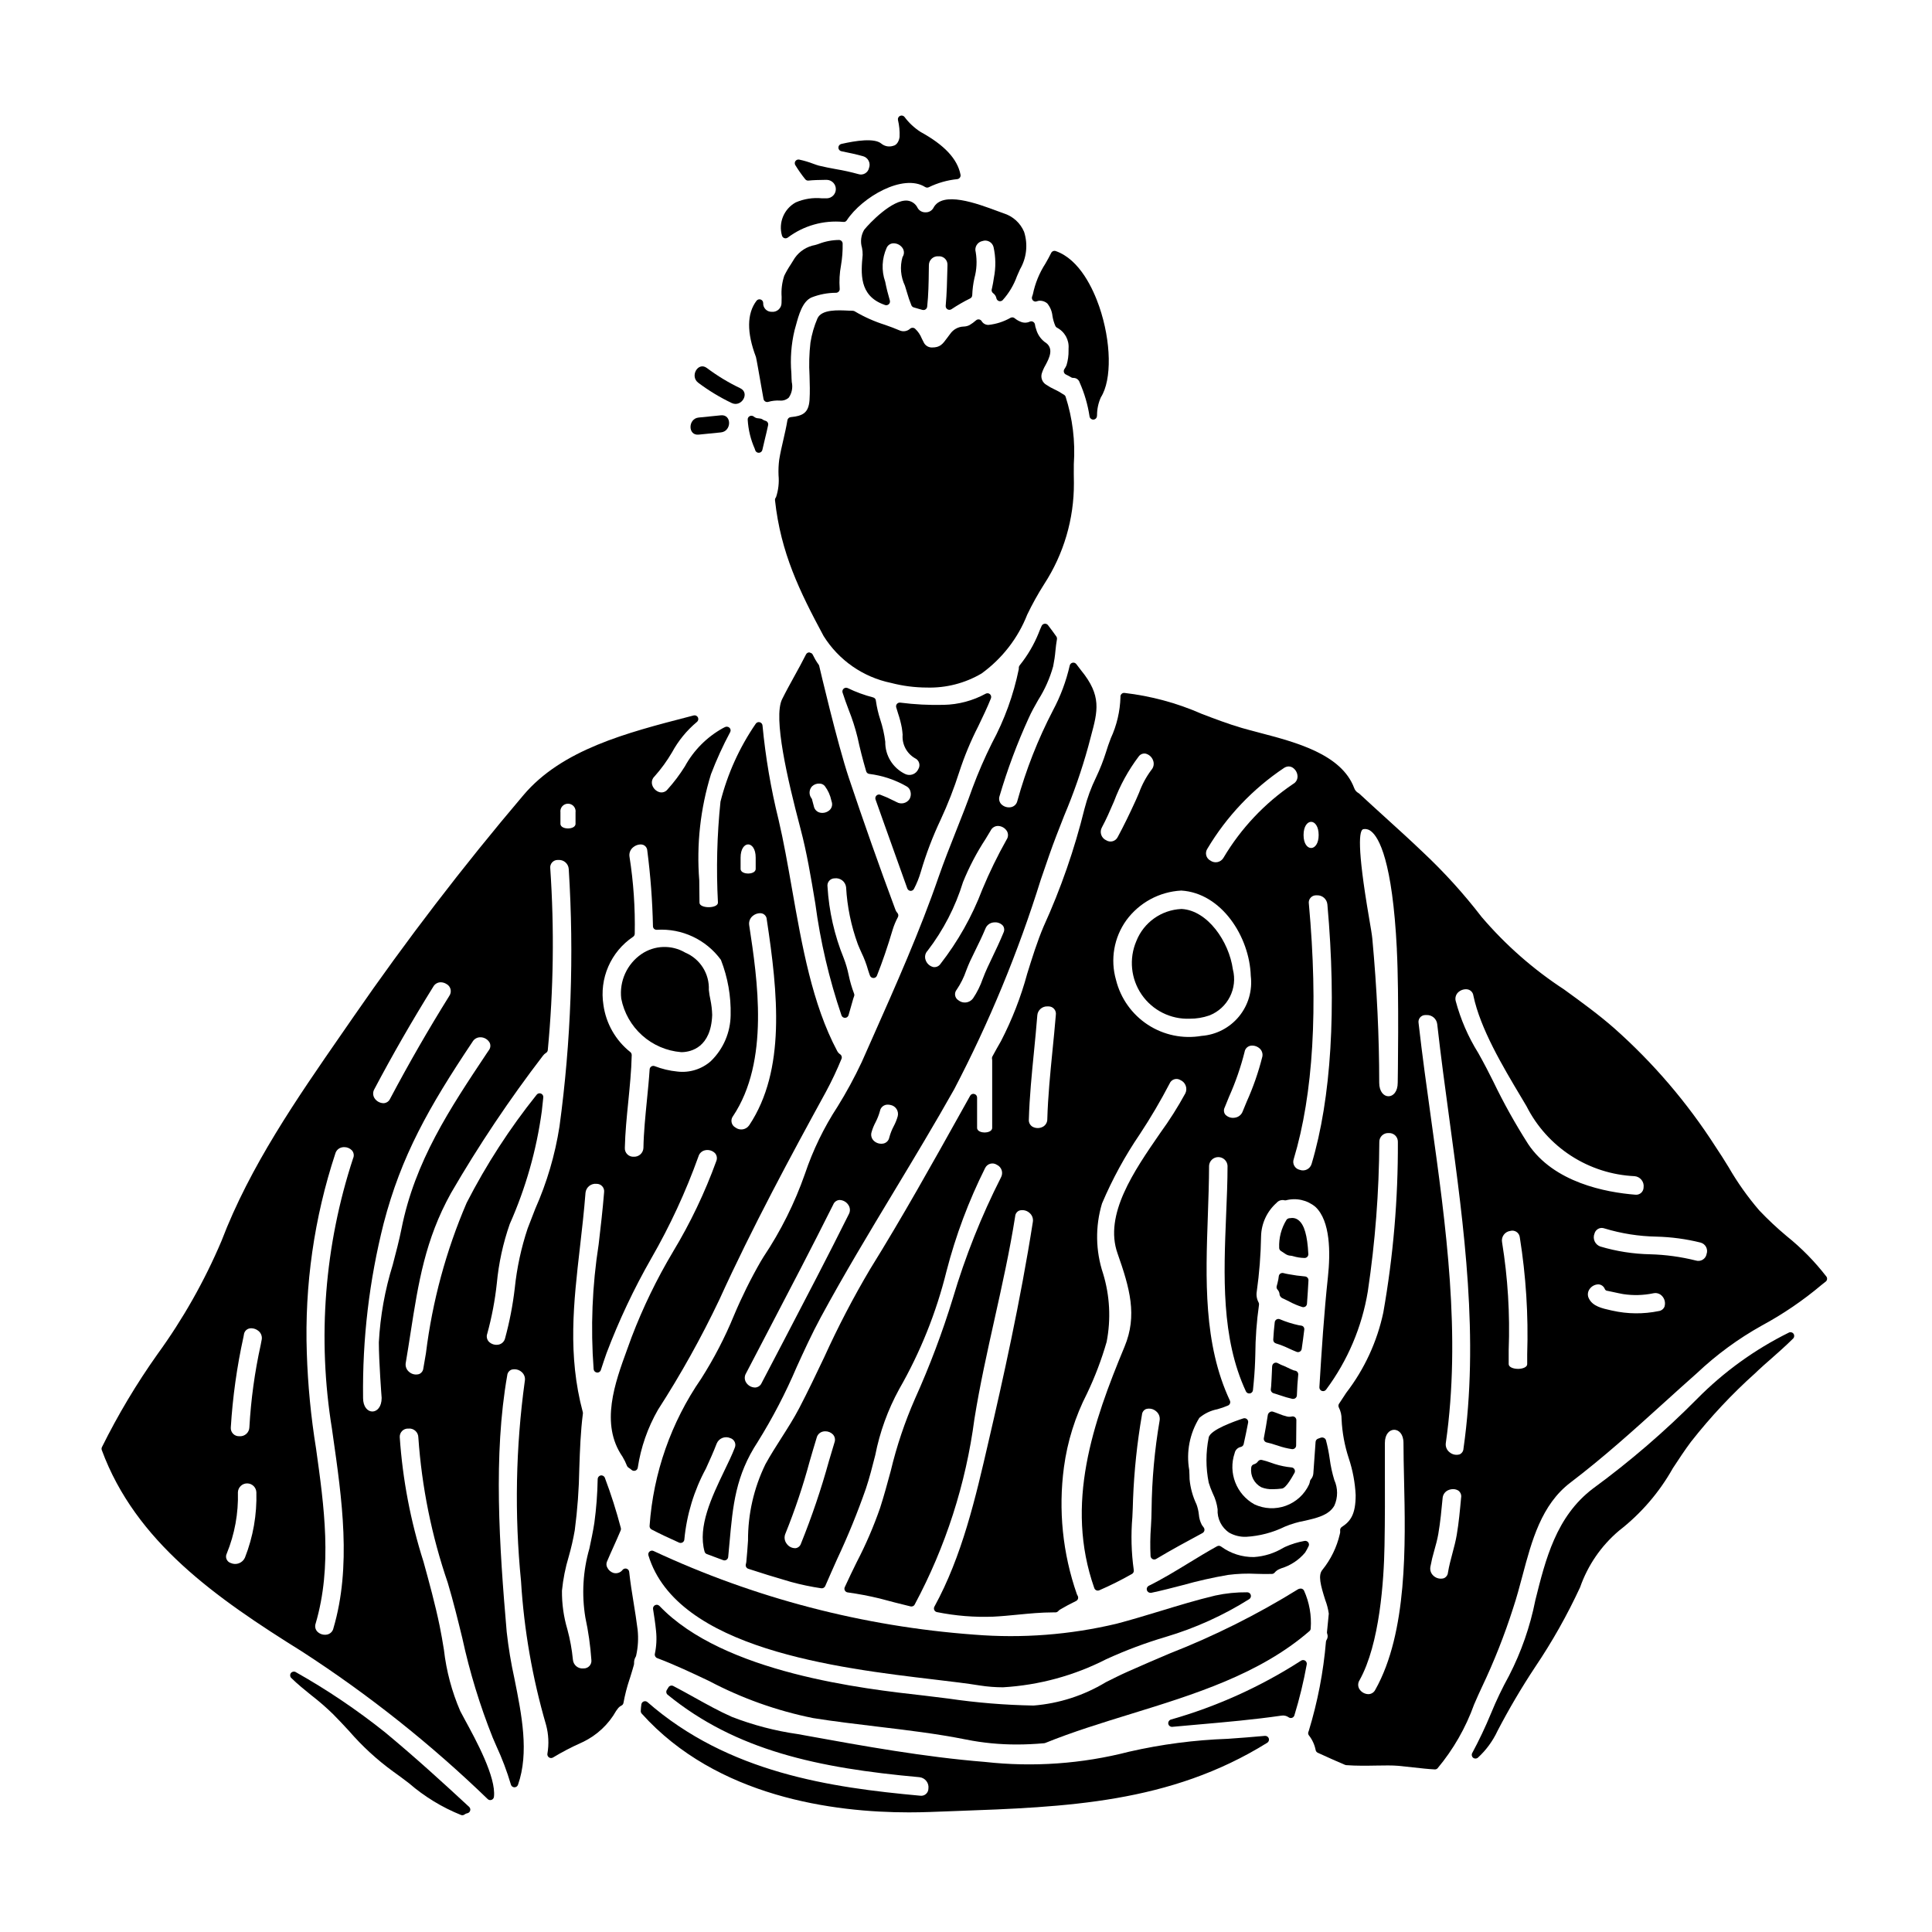 <?xml version="1.0" encoding="UTF-8"?>
<!-- Uploaded to: ICON Repo, www.iconrepo.com, Generator: ICON Repo Mixer Tools -->
<svg fill="#000000" width="800px" height="800px" version="1.1" viewBox="144 144 512 512" xmlns="http://www.w3.org/2000/svg">
 <g>
  <path d="m391.34 199.14c-0.426 0.727-1.215 1.156-2.055 1.125-0.852 0.039-1.656-0.398-2.09-1.133-0.508-1.098-1.555-1.848-2.754-1.969-3.984-0.332-10.035 5.988-11.414 7.723h-0.004c-0.859 1.445-1.07 3.184-0.582 4.793 0.125 0.617 0.184 1.242 0.172 1.871-0.449 4.809-1.004 10.797 5.688 13.191l0.266 0.098h-0.004c0.348 0.113 0.73 0.023 0.996-0.23 0.262-0.254 0.359-0.637 0.258-0.988-0.488-1.637-0.906-3.312-1.23-4.984l-0.004 0.004c-1.023-2.934-0.879-6.148 0.395-8.98 0.34-0.754 1.109-1.223 1.938-1.18 0.973 0.035 1.859 0.559 2.359 1.395 0.398 0.707 0.359 1.582-0.102 2.25-0.719 2.516-0.492 5.211 0.641 7.574l0.539 1.77c0.324 1.172 0.719 2.324 1.184 3.449 0.109 0.254 0.324 0.449 0.59 0.539 0.395 0.133 0.844 0.25 1.285 0.375 0.344 0.09 0.688 0.18 1.027 0.289v-0.004c0.094 0.031 0.195 0.043 0.293 0.043 0.5 0 0.922-0.379 0.98-0.879 0.34-3.148 0.395-6.387 0.43-9.52l0.023-1.484c-0.004-0.664 0.273-1.297 0.762-1.746 0.488-0.449 1.141-0.672 1.805-0.613 0.629-0.047 1.25 0.184 1.703 0.629 0.453 0.445 0.691 1.062 0.656 1.695l-0.027 1.098c-0.074 3.188-0.152 6.488-0.445 9.699-0.031 0.379 0.156 0.746 0.484 0.938 0.332 0.191 0.742 0.176 1.055-0.039 1.59-1.059 3.246-2.016 4.961-2.859 0.332-0.168 0.539-0.512 0.535-0.887 0.055-1.512 0.25-3.016 0.578-4.492 0.617-2.242 0.73-4.59 0.344-6.883-0.188-0.625-0.102-1.297 0.234-1.855 0.336-0.559 0.891-0.953 1.531-1.078 0.602-0.215 1.262-0.164 1.824 0.137 0.562 0.297 0.973 0.82 1.133 1.438 0.598 2.676 0.629 5.449 0.098 8.141-0.145 0.953-0.289 1.883-0.496 2.754 0 0.039-0.055 0.207-0.062 0.246-0.137 0.41 0.012 0.859 0.363 1.109 0.449 0.32 0.758 0.801 0.859 1.344 0.074 0.348 0.332 0.629 0.672 0.734 0.336 0.102 0.703 0.02 0.961-0.219 1.688-1.863 2.984-4.039 3.828-6.406 0.285-0.652 0.547-1.262 0.789-1.777l-0.004-0.004c1.762-3.008 2.156-6.625 1.09-9.945-1-2.363-3-4.164-5.457-4.91-0.418-0.145-0.918-0.336-1.488-0.547-5.531-2.055-14.777-5.512-17.109-0.836z"/>
  <path d="m383.86 349.11c-3.266-1.582-5.316-4.914-5.258-8.539-0.246-1.984-0.688-3.938-1.312-5.836-0.531-1.617-0.918-3.277-1.16-4.961 0-0.445-0.297-0.836-0.727-0.949-2.32-0.598-4.578-1.426-6.734-2.469-0.355-0.172-0.777-0.121-1.078 0.133-0.301 0.258-0.422 0.668-0.305 1.043 0.477 1.508 1.043 3.023 1.609 4.543 0.961 2.394 1.75 4.856 2.363 7.359 0.59 2.777 1.359 5.793 2.285 8.961v0.004c0.117 0.398 0.473 0.68 0.887 0.703 3.461 0.438 6.801 1.555 9.824 3.293 0.492 0.27 0.852 0.723 1 1.262 0.215 0.688 0.145 1.43-0.195 2.062-0.738 1.16-2.258 1.531-3.445 0.84l-0.887-0.43c-1.117-0.578-2.269-1.09-3.449-1.523-0.359-0.125-0.758-0.031-1.023 0.238-0.266 0.27-0.355 0.668-0.227 1.023l2.18 6.144c2.07 5.824 4.148 11.637 6.234 17.434h0.004c0.133 0.367 0.473 0.621 0.863 0.645h0.059c0.367-0.012 0.695-0.227 0.855-0.555 0.746-1.43 1.352-2.934 1.801-4.484 1.387-4.727 3.141-9.344 5.246-13.797 1.918-4.125 3.57-8.367 4.953-12.699 1.352-4.148 3.027-8.188 5.016-12.07 1.152-2.41 2.363-4.894 3.367-7.41l-0.004-0.004c0.156-0.383 0.059-0.824-0.25-1.102-0.309-0.277-0.758-0.332-1.121-0.137-3.422 1.867-7.242 2.883-11.141 2.961-3.848 0.098-7.699-0.102-11.516-0.59-0.328-0.039-0.652 0.086-0.871 0.332-0.215 0.254-0.289 0.594-0.199 0.914 0.152 0.527 0.316 1.047 0.48 1.574 0.434 1.273 0.773 2.578 1.02 3.902 0.094 0.594 0.148 1.18 0.203 1.773-0.207 2.527 1.055 4.945 3.242 6.223 0.539 0.234 0.949 0.688 1.121 1.25 0.176 0.559 0.098 1.164-0.211 1.664-0.285 0.641-0.82 1.137-1.477 1.379-0.66 0.238-1.391 0.203-2.023-0.105z"/>
  <path d="m414.49 229.27c-0.59-0.23-1.133-0.555-1.617-0.957-0.305-0.242-0.727-0.277-1.07-0.094-1.789 1.02-3.769 1.656-5.816 1.883-0.766 0.031-1.488-0.367-1.863-1.039-0.16-0.23-0.406-0.379-0.684-0.414-0.273-0.035-0.551 0.047-0.762 0.227-0.535 0.477-1.113 0.898-1.73 1.266-0.473 0.246-0.996 0.379-1.531 0.395-1.453 0.031-2.801 0.766-3.621 1.965-0.277 0.352-0.523 0.688-0.758 1.012-1.254 1.711-1.887 2.574-4.047 2.574-0.852 0.012-1.648-0.426-2.09-1.156-0.234-0.438-0.438-0.844-0.617-1.215-0.395-1-1.008-1.898-1.801-2.625-0.367-0.309-0.902-0.309-1.27 0-0.781 0.723-1.926 0.898-2.891 0.441-1.074-0.477-2.363-0.938-3.742-1.43-2.801-0.879-5.492-2.074-8.02-3.566-0.395-0.27-0.945-0.172-1.645-0.211-2.852-0.141-7.152-0.375-8.266 2.031l-0.004-0.004c-0.887 2.062-1.516 4.227-1.867 6.441-0.336 2.922-0.418 5.871-0.242 8.809 0.062 2.109 0.133 4.285 0 6.387-0.25 3.477-1.812 4.234-4.992 4.555h0.004c-0.445 0.043-0.805 0.383-0.875 0.824-0.281 1.723-0.684 3.477-1.074 5.168-0.391 1.691-0.816 3.508-1.102 5.301-0.176 1.363-0.234 2.742-0.176 4.117 0.184 1.953-0.039 3.926-0.656 5.789-0.062 0.086-0.125 0.176-0.176 0.273-0.09 0.172-0.129 0.363-0.105 0.559 1.52 13.949 6.516 24.129 12.883 35.988v-0.004c4.008 6.41 10.465 10.898 17.867 12.422 3.109 0.809 6.309 1.219 9.52 1.227 5.066 0.141 10.07-1.145 14.441-3.707 5.457-3.938 9.668-9.359 12.133-15.621 1.332-2.773 2.824-5.465 4.477-8.059 5.191-7.969 7.934-17.285 7.891-26.793-0.043-1.672-0.031-3.344-0.023-5.019 0.418-6.062-0.324-12.148-2.191-17.934-0.082-0.188-0.219-0.352-0.395-0.457-0.074-0.055-0.156-0.098-0.242-0.137-0.738-0.496-1.52-0.938-2.332-1.309-0.75-0.34-1.469-0.746-2.148-1.211-1-0.586-1.492-1.762-1.211-2.883 0.242-0.812 0.586-1.59 1.016-2.316 0.969-1.82 2.43-4.566-0.238-6.148-1.102-0.863-1.895-2.062-2.254-3.414-0.152-0.379-0.25-0.777-0.297-1.18-0.039-0.297-0.211-0.562-0.465-0.719s-0.566-0.191-0.852-0.086c-0.777 0.375-1.68 0.395-2.473 0.055z"/>
  <path d="m351.86 207.11c0.102 0.031 0.207 0.047 0.312 0.047 0.211 0.004 0.418-0.066 0.59-0.191 4.219-3.176 9.477-4.66 14.734-4.156 0.367 0.055 0.73-0.117 0.922-0.438 4.012-6.109 14.91-12.488 20.758-8.809h0.004c0.289 0.184 0.656 0.203 0.965 0.051 2.359-1.152 4.91-1.875 7.523-2.137 0.277-0.027 0.531-0.172 0.699-0.395 0.172-0.223 0.234-0.512 0.18-0.785-0.816-4.18-4.273-7.871-10.574-11.328h-0.004c-1.656-1.066-3.109-2.422-4.285-4.004-0.289-0.344-0.777-0.445-1.18-0.25-0.406 0.195-0.625 0.641-0.535 1.082 0.348 1.449 0.492 2.941 0.43 4.43-0.074 0.867-0.594 2.227-1.719 2.426h-0.004c-1.066 0.348-2.242 0.125-3.109-0.59-1.832-1.547-6.781-0.789-10.629 0.09h0.004c-0.453 0.109-0.766 0.512-0.762 0.977 0.008 0.461 0.336 0.855 0.789 0.949 1.914 0.395 3.894 0.789 5.758 1.324v-0.004c0.637 0.18 1.172 0.617 1.469 1.207 0.301 0.59 0.34 1.281 0.105 1.898-0.129 0.617-0.516 1.148-1.062 1.461-0.547 0.312-1.199 0.375-1.797 0.168-1.941-0.535-3.914-0.973-5.902-1.305-1.531-0.285-3.062-0.566-4.551-0.938-0.395-0.102-0.902-0.289-1.48-0.496-1.211-0.465-2.461-0.832-3.731-1.102-0.375-0.066-0.754 0.086-0.98 0.395-0.219 0.312-0.234 0.723-0.043 1.055 0.789 1.293 1.66 2.535 2.609 3.719 0.203 0.281 0.539 0.43 0.883 0.395 1.391-0.145 2.824-0.168 4.215-0.188h0.691v-0.004c1.312 0.055 2.352 1.133 2.352 2.449 0 1.312-1.039 2.391-2.352 2.445h-1.309 0.004c-2.379-0.238-4.773 0.133-6.969 1.082-3.141 1.727-4.652 5.41-3.633 8.844 0.098 0.293 0.324 0.523 0.613 0.625z"/>
  <path d="m331.85 406.34c0.188-4.277-2.301-8.219-6.242-9.883-3.629-2.141-8.164-1.984-11.637 0.395-3.828 2.641-5.883 7.188-5.332 11.805 0.738 3.766 2.684 7.184 5.543 9.738 2.856 2.559 6.469 4.113 10.289 4.434h0.395c2.262-0.094 7.559-1.238 7.871-9.84-0.035-1.367-0.195-2.727-0.473-4.066-0.176-0.828-0.332-1.691-0.414-2.582z"/>
  <path d="m322.37 475.7c-4.312 7.223-7.988 14.805-10.988 22.664-0.367 1.055-0.762 2.137-1.18 3.242-3.219 8.809-7.234 19.766-1.23 28.434h-0.004c0.465 0.766 0.863 1.57 1.184 2.406 0.074 0.199 0.211 0.367 0.391 0.477 0.316 0.199 0.613 0.418 0.891 0.66 0.27 0.211 0.629 0.266 0.953 0.145 0.32-0.117 0.555-0.395 0.621-0.73 0.816-5.414 2.633-10.629 5.359-15.383 6.039-9.363 11.473-19.105 16.258-29.168 8.719-19.18 19.141-38.469 28.223-55.043 1.543-2.856 2.934-5.797 4.164-8.805 0.184-0.438 0.027-0.949-0.375-1.207-0.332-0.227-0.602-0.531-0.785-0.891-6.586-12.348-9.316-27.891-11.957-42.902-1.141-6.496-2.219-12.625-3.586-18.453h-0.004c-2.019-8.176-3.434-16.492-4.231-24.879-0.035-0.418-0.332-0.77-0.738-0.871-0.406-0.105-0.836 0.059-1.062 0.41-4.309 6.269-7.469 13.254-9.336 20.629-0.926 8.891-1.148 17.84-0.676 26.766 0 1.621-4.894 1.625-4.891 0 0-1.969-0.031-3.961-0.059-5.902-0.758-9.484 0.297-19.023 3.102-28.113 1.465-3.844 3.172-7.59 5.117-11.215 0.184-0.391 0.086-0.859-0.246-1.141-0.348-0.293-0.844-0.336-1.234-0.105-0.16 0.098-0.328 0.184-0.5 0.254-4.242 2.359-7.731 5.875-10.059 10.137-1.363 2.184-2.914 4.242-4.641 6.152-0.496 0.598-1.289 0.859-2.047 0.676-0.941-0.266-1.68-0.996-1.965-1.93-0.238-0.809 0-1.68 0.617-2.254 1.758-1.973 3.312-4.113 4.648-6.394 1.66-3.062 3.887-5.785 6.562-8.023 0.375-0.277 0.504-0.785 0.301-1.211-0.203-0.426-0.676-0.648-1.133-0.531l-1.211 0.316c-16.574 4.289-33.688 8.715-43.918 20.82-15.977 18.812-31.113 38.574-44.992 58.676l-3.098 4.477c-11.973 17.285-24.355 35.164-31.918 54.984-4.508 10.621-10.207 20.699-16.988 30.035-5.535 7.809-10.453 16.043-14.703 24.617-0.105 0.238-0.117 0.508-0.031 0.754 8.98 24.348 30.27 39.18 53.156 53.453 17.598 11.402 34.047 24.48 49.125 39.051 0.184 0.168 0.422 0.266 0.672 0.266 0.113-0.004 0.23-0.023 0.34-0.062 0.348-0.129 0.594-0.441 0.637-0.809 0.605-5.203-4.793-15.094-7.699-20.414-0.539-0.996-0.977-1.789-1.23-2.305-2.234-5.176-3.691-10.648-4.328-16.25-0.352-2.129-0.699-4.254-1.133-6.34-1.203-5.805-2.777-11.531-4.301-17.074h-0.004c-3.402-10.68-5.508-21.727-6.269-32.91-0.039-0.613 0.188-1.219 0.621-1.656s1.035-0.672 1.652-0.637c0.672-0.078 1.348 0.137 1.855 0.586 0.508 0.453 0.797 1.098 0.801 1.773 0.906 13.121 3.527 26.066 7.797 38.504 1.488 5 2.699 9.938 3.863 14.711v0.004c1.949 8.98 4.641 17.785 8.047 26.32l0.938 2.168v0.004c1.543 3.32 2.84 6.75 3.879 10.262 0.109 0.418 0.48 0.715 0.914 0.73s0.828-0.254 0.969-0.66c2.992-8.559 0.992-18.5-0.945-28.148v-0.004c-0.902-4.078-1.586-8.207-2.047-12.359-1.969-22.828-3.57-46.898 0.137-67.984v0.004c0.059-0.684 0.496-1.273 1.133-1.523 0.93-0.262 1.926-0.039 2.656 0.59 0.723 0.59 1.055 1.531 0.867 2.445-2.418 17.574-2.754 35.375-0.996 53.031 0.793 12.895 3.019 25.664 6.633 38.066 0.676 2.496 0.797 5.109 0.355 7.66-0.059 0.379 0.113 0.758 0.438 0.969 0.32 0.211 0.738 0.211 1.062 0.008 2.402-1.449 4.891-2.746 7.453-3.891l0.434-0.199c3.727-1.781 6.812-4.668 8.836-8.266l0.395-0.535c0.254-0.363 0.594-0.656 0.992-0.852 0.293-0.137 0.5-0.41 0.551-0.727 0.379-2.09 0.906-4.148 1.574-6.16l0.121-0.344 0.34-1.102c0.254-0.84 0.516-1.68 0.742-2.535 0.031-0.105 0.043-0.215 0.035-0.328-0.039-0.609 0.109-1.219 0.426-1.742 0.062-0.098 0.102-0.207 0.121-0.324 0.5-2.234 0.633-4.535 0.395-6.812-0.305-2.453-0.684-4.812-1.062-7.148-0.457-2.812-0.887-5.469-1.18-8.23-0.039-0.395-0.316-0.727-0.699-0.836-0.379-0.113-0.785 0.012-1.043 0.312-0.566 0.75-1.535 1.07-2.438 0.812-0.711-0.23-1.293-0.738-1.617-1.41-0.258-0.457-0.301-1.004-0.125-1.5 0.559-1.328 1.152-2.656 1.754-3.988 0.652-1.453 1.309-2.906 1.918-4.371 0.082-0.191 0.098-0.406 0.047-0.609-1.18-4.508-2.594-8.953-4.238-13.316-0.16-0.441-0.613-0.711-1.078-0.637-0.465 0.074-0.812 0.469-0.828 0.941-0.066 3.894-0.359 7.777-0.883 11.637-0.367 2.363-0.852 4.621-1.316 6.801-1.711 5.938-2.074 12.18-1.066 18.277 0.797 3.703 1.332 7.457 1.594 11.234 0.074 0.582-0.113 1.164-0.508 1.598-0.398 0.434-0.961 0.672-1.551 0.652-0.691 0.086-1.391-0.121-1.93-0.566-0.535-0.449-0.867-1.098-0.91-1.797-0.262-2.691-0.75-5.359-1.457-7.969-0.992-3.336-1.477-6.797-1.438-10.277 0.305-3.07 0.906-6.102 1.801-9.051 0.656-2.293 1.188-4.621 1.594-6.969 0.715-5.445 1.117-10.926 1.203-16.418 0.16-4.758 0.332-9.684 0.949-14.484 0.02-0.129 0.008-0.266-0.027-0.395-4.039-15.098-2.445-28.992-0.754-43.691 0.535-4.656 1.086-9.465 1.473-14.418l-0.004 0.004c0.07-0.715 0.422-1.367 0.98-1.82 0.559-0.449 1.273-0.652 1.984-0.57 0.57-0.004 1.117 0.238 1.492 0.668 0.379 0.426 0.551 0.996 0.477 1.562-0.375 4.668-0.918 9.309-1.441 13.801v-0.004c-1.715 10.953-2.164 22.062-1.332 33.113 0.051 0.465 0.418 0.824 0.879 0.871 0.465 0.059 0.906-0.23 1.035-0.68 0.504-1.574 1.039-3.117 1.512-4.477 3.281-8.652 7.238-17.035 11.832-25.07 4.969-8.625 9.16-17.676 12.52-27.047 0.238-0.836 0.926-1.469 1.781-1.637 0.949-0.199 1.934 0.098 2.617 0.789 0.496 0.574 0.621 1.379 0.332 2.078-3.031 8.355-6.867 16.395-11.461 24.004zm-113.46 81.082h0.004c-0.305 0.688-0.871 1.227-1.574 1.496-0.703 0.27-1.484 0.25-2.172-0.055-0.508-0.156-0.918-0.527-1.125-1.02-0.207-0.488-0.184-1.043 0.059-1.516 2.098-5.144 3.102-10.668 2.945-16.219 0.055-1.316 1.133-2.352 2.445-2.352 1.316 0 2.394 1.035 2.449 2.352 0.168 5.918-0.859 11.809-3.027 17.32zm4.418-57.633-0.246 1.297c-1.582 7.176-2.582 14.469-2.992 21.805-0.02 0.672-0.32 1.309-0.82 1.754-0.504 0.449-1.168 0.668-1.84 0.609-0.617 0.031-1.219-0.199-1.652-0.641s-0.656-1.047-0.613-1.664c0.496-8.078 1.617-16.105 3.359-24.008l0.113-0.605c0.074-0.715 0.551-1.328 1.227-1.574 0.23-0.082 0.477-0.121 0.723-0.121 0.711 0.012 1.398 0.27 1.938 0.734 0.707 0.586 1.02 1.527 0.805 2.426zm24.258-48.219c-7.59 23.105-9.516 47.695-5.617 71.699l0.215 1.527c2.461 17.199 5.008 34.984 0.168 51.375h0.004c-0.184 0.805-0.805 1.434-1.605 1.629-0.953 0.215-1.953-0.07-2.648-0.758-0.551-0.578-0.723-1.418-0.449-2.168 4.461-15.203 2.242-31.043 0.102-46.363-1.359-8.391-2.176-16.855-2.449-25.352-0.609-17.914 1.949-35.797 7.559-52.82 0.234-0.84 0.922-1.477 1.781-1.641 0.184-0.039 0.371-0.055 0.562-0.055 0.77-0.012 1.512 0.297 2.051 0.852 0.504 0.574 0.633 1.383 0.328 2.082zm5.625-18.293c4.832-9.137 9.941-18.027 15.629-27.18 0.402-0.707 1.156-1.145 1.969-1.141 0.527 0.008 1.039 0.16 1.484 0.441 0.555 0.285 0.957 0.793 1.109 1.395 0.148 0.605 0.031 1.242-0.32 1.754-5.481 8.797-10.629 17.711-15.695 27.273h-0.004c-0.301 0.691-0.977 1.152-1.73 1.18-0.977-0.016-1.879-0.516-2.406-1.336-0.457-0.723-0.473-1.645-0.035-2.379zm7.176 37.059c-0.605 3.023-1.434 6.168-2.305 9.496-2.074 6.664-3.309 13.562-3.684 20.535 0 4.992 0.719 14.414 0.746 14.738 0 4.797-4.926 4.797-4.926 0l0.004-0.004c-0.203-15.594 1.633-31.145 5.457-46.262 4.644-17.812 11.875-30.676 23.59-48.184v-0.004c0.43-0.699 1.195-1.125 2.016-1.121h0.191c0.961 0.062 1.824 0.605 2.297 1.445 0.309 0.664 0.215 1.441-0.242 2.012l-0.516 0.762c-9.801 14.719-19.07 28.605-22.629 46.594zm41.879-27.137c-1.172 7.512-3.332 14.836-6.414 21.781-0.668 1.699-1.348 3.43-2.016 5.207-1.711 5.137-2.856 10.441-3.414 15.824-0.52 4.5-1.383 8.957-2.578 13.328-0.203 0.816-0.852 1.449-1.676 1.633-0.953 0.199-1.945-0.094-2.633-0.789-0.523-0.582-0.676-1.41-0.395-2.141 1.195-4.356 2.039-8.805 2.523-13.297 0.5-5.356 1.648-10.633 3.422-15.715 4.231-9.52 7.094-19.59 8.5-29.914 0.152-1.23 0.273-2.434 0.395-3.664 0.043-0.441-0.215-0.855-0.625-1.012-0.41-0.164-0.883-0.031-1.145 0.328-7.129 8.895-13.34 18.488-18.543 28.633-5.457 12.703-9.09 26.113-10.785 39.832l-0.688 4.012h-0.004c-0.055 0.688-0.496 1.285-1.137 1.543-0.914 0.27-1.906 0.055-2.625-0.574-0.73-0.59-1.074-1.535-0.891-2.457 0.461-2.711 0.871-5.348 1.27-7.926 2.066-13.23 3.848-24.652 10.703-37 7.336-12.645 15.477-24.809 24.371-36.41 0.223-0.305 0.504-0.562 0.824-0.762 0.27-0.164 0.441-0.441 0.465-0.754 1.523-16 1.746-32.098 0.656-48.133-0.078-0.566 0.098-1.141 0.473-1.57 0.379-0.43 0.926-0.672 1.496-0.668h0.207c1.406-0.082 2.621 0.984 2.719 2.394 1.438 22.785 0.617 45.656-2.457 68.277zm4.258-80.258c0 0.992-1.309 1.25-2 1.25s-2-0.262-2-1.25v-2.984h0.004c-0.09-0.586 0.078-1.176 0.461-1.625 0.387-0.449 0.945-0.707 1.535-0.707 0.594 0 1.152 0.258 1.539 0.707 0.383 0.449 0.551 1.039 0.461 1.625zm43.742 8.965c0-2.293 1.004-3.492 2-3.492 0.996 0 2 1.18 2 3.492v2.984c0 0.992-1.312 1.25-2 1.25s-2-0.262-2-1.25zm-2.019 68.543c9.766-14.613 6.481-36.273 4.301-50.609-0.156-0.957 0.223-1.926 0.992-2.516 0.531-0.426 1.191-0.668 1.871-0.68 0.254-0.004 0.504 0.039 0.738 0.133 0.609 0.262 1.016 0.844 1.047 1.504 2.981 19.598 5.074 39.949-4.644 54.562v-0.004c-0.391 0.578-1.004 0.973-1.691 1.086-0.691 0.113-1.398-0.059-1.957-0.48-0.52-0.281-0.891-0.773-1.016-1.352-0.129-0.578 0.004-1.18 0.359-1.652zm-5.836-14.621c-2.438 2.16-5.68 3.172-8.906 2.781-2.059-0.199-4.078-0.68-6.004-1.43-0.293-0.117-0.625-0.086-0.891 0.086-0.262 0.172-0.43 0.457-0.449 0.77-0.18 2.789-0.461 5.555-0.734 8.309-0.395 4.09-0.836 8.32-0.91 12.523-0.031 0.648-0.32 1.258-0.801 1.691-0.484 0.434-1.117 0.66-1.766 0.625-0.637 0.043-1.262-0.195-1.711-0.645-0.453-0.453-0.691-1.078-0.648-1.715 0.09-4.039 0.5-8.133 0.898-12.086 0.395-4.059 0.836-8.266 0.926-12.496l-0.004-0.004c0.004-0.301-0.129-0.594-0.363-0.785-3.902-3.098-6.457-7.578-7.133-12.512-0.543-3.438-0.098-6.957 1.289-10.145 1.387-3.191 3.648-5.918 6.531-7.867 0.301-0.18 0.48-0.504 0.48-0.852 0.137-6.824-0.328-13.645-1.387-20.387-0.16-0.969 0.223-1.941 1-2.539 0.547-0.453 1.227-0.707 1.938-0.727 0.242 0 0.484 0.039 0.711 0.125 0.605 0.25 1.016 0.824 1.059 1.477 0.863 6.66 1.367 13.363 1.508 20.074 0.004 0.262 0.109 0.512 0.297 0.699 0.199 0.172 0.461 0.262 0.727 0.25 6.652-0.422 13.055 2.582 16.984 7.965 1.816 4.652 2.695 9.621 2.578 14.613-0.043 4.598-1.922 8.992-5.219 12.199z"/>
  <path d="m355.08 506.38c2.004-4.387 4.074-8.93 6.43-13.277 6.133-11.328 12.914-22.586 19.469-33.457 5.297-8.789 10.773-17.883 15.883-26.965 9.305-17.789 16.984-36.383 22.953-55.551l2.266-6.578c1.18-3.41 2.59-6.957 3.938-10.391v0.004c2.516-5.949 4.641-12.055 6.363-18.281 0.25-0.992 0.504-1.918 0.738-2.793 1.801-6.691 2.891-10.715-2.644-17.473-0.414-0.531-0.828-1.059-1.234-1.617-0.227-0.309-0.609-0.457-0.984-0.383-0.371 0.074-0.672 0.359-0.762 0.727-0.945 4.152-2.441 8.16-4.449 11.914-3.977 7.652-7.141 15.699-9.445 24.012-0.176 0.793-0.785 1.418-1.574 1.613-0.953 0.223-1.957-0.059-2.656-0.742-0.562-0.582-0.742-1.43-0.473-2.191 2.082-7.066 4.664-13.98 7.727-20.684 0.723-1.633 1.641-3.238 2.523-4.793 1.75-2.758 3.082-5.758 3.953-8.902 0.281-1.375 0.484-2.762 0.605-4.156 0.105-1.004 0.211-2.008 0.395-3.019h-0.004c0.043-0.258-0.016-0.523-0.164-0.734-0.727-1.027-1.453-2.027-2.207-2.992-0.211-0.277-0.551-0.418-0.895-0.371-0.344 0.039-0.645 0.254-0.789 0.57-0.277 0.613-0.551 1.254-0.789 1.883h0.004c-1.254 3.094-2.953 5.984-5.047 8.582-0.141 0.176-0.219 0.395-0.219 0.621 0.012 0.117 0.012 0.238 0 0.355-1.402 6.856-3.801 13.465-7.117 19.621-1.93 3.871-3.652 7.84-5.16 11.891-1.355 3.871-2.894 7.742-4.383 11.488-1.555 3.914-3.148 7.957-4.57 12.023-4.941 14.355-11.391 28.859-17.625 42.883l-2.809 6.328-0.004 0.004c-1.887 4.012-4.004 7.91-6.34 11.676-3.633 5.555-6.543 11.551-8.66 17.84-2.719 7.769-6.406 15.16-10.98 22.004l-0.699 1.152h-0.004c-2.676 4.648-5.062 9.457-7.141 14.402-2.394 5.832-5.305 11.441-8.695 16.758-7.961 11.535-12.676 24.992-13.656 38.969-0.043 0.402 0.168 0.789 0.523 0.977 2.164 1.125 4.488 2.231 7.305 3.488v-0.004c0.305 0.137 0.656 0.105 0.938-0.074 0.277-0.18 0.449-0.488 0.449-0.82 0.625-6.562 2.57-12.934 5.711-18.73 1.055-2.32 2.051-4.523 2.844-6.609v0.004c0.27-0.684 0.809-1.227 1.484-1.504 0.68-0.277 1.445-0.27 2.117 0.027 0.527 0.156 0.961 0.535 1.188 1.039 0.227 0.5 0.223 1.078-0.008 1.578-0.699 1.816-1.691 3.883-2.754 6.066-3.324 6.926-7.086 14.781-5.227 21.406 0.082 0.301 0.305 0.547 0.602 0.652l4.328 1.609c0.109 0.043 0.227 0.066 0.348 0.066 0.184 0 0.363-0.051 0.52-0.152 0.258-0.16 0.43-0.434 0.461-0.738 0.121-1.27 0.23-2.512 0.344-3.723 0.895-9.98 1.598-17.863 7.527-26.859h-0.004c3.91-6.285 7.332-12.859 10.238-19.668zm54.84-115.18c-0.91 2.227-1.969 4.441-2.992 6.586-0.395 0.863-0.824 1.723-1.223 2.586-0.465 0.984-0.859 1.969-1.246 2.984l-0.004-0.004c-0.633 1.855-1.504 3.617-2.598 5.242-0.438 0.59-1.102 0.977-1.828 1.066-0.73 0.094-1.465-0.113-2.039-0.574-0.469-0.285-0.789-0.766-0.875-1.309-0.086-0.539 0.07-1.094 0.426-1.512 1.062-1.57 1.906-3.269 2.519-5.062 0.316-0.816 0.633-1.633 1.008-2.441 0.457-0.977 0.934-1.941 1.406-2.91 0.914-1.859 1.855-3.781 2.676-5.762 0.348-0.895 1.164-1.523 2.121-1.633 0.137-0.02 0.277-0.027 0.418-0.027 0.801-0.027 1.574 0.305 2.113 0.902 0.387 0.551 0.434 1.273 0.117 1.867zm-20.102 4.758c4.188-5.457 7.367-11.621 9.391-18.195 1.617-3.992 3.617-7.812 5.977-11.418l1.375-2.281h-0.004c0.367-0.723 1.109-1.18 1.918-1.18h0.023c0.973 0.031 1.863 0.559 2.363 1.391 0.391 0.703 0.352 1.566-0.105 2.231-2.402 4.269-4.551 8.68-6.43 13.203-2.707 7.125-6.465 13.801-11.152 19.812-0.434 0.586-1.164 0.879-1.883 0.746-0.941-0.242-1.691-0.945-1.996-1.863-0.309-0.852-0.105-1.797 0.523-2.445zm-14.852 48.094c0.258-0.906 0.605-1.781 1.047-2.609 0.5-0.957 0.895-1.961 1.18-3 0.176-1.016 1.078-1.742 2.109-1.699 0.227 0 0.453 0.027 0.676 0.082 0.668 0.117 1.254 0.508 1.621 1.078 0.363 0.57 0.477 1.27 0.305 1.926-0.254 0.898-0.605 1.766-1.043 2.59-0.504 0.949-0.898 1.953-1.184 2.992-0.129 0.758-0.68 1.379-1.418 1.602-0.953 0.242-1.961-0.016-2.68-0.688-0.617-0.578-0.855-1.461-0.613-2.273zm-33.223 66.344c-0.477-0.727-0.5-1.664-0.055-2.414 2.012-3.863 4.023-7.723 6.039-11.57 5.664-10.828 11.516-22.043 17.094-33.199v-0.004c0.27-0.676 0.898-1.141 1.625-1.199h0.094c0.922 0.043 1.77 0.523 2.277 1.297 0.512 0.742 0.559 1.707 0.117 2.492-5.512 11.066-11.32 22.176-16.926 32.918-2.059 3.938-4.117 7.871-6.176 11.809h0.004c-0.297 0.68-0.953 1.137-1.699 1.18-0.969 0-1.871-0.492-2.394-1.309z"/>
  <path d="m345.63 245.75c0.332 1.887 0.613 3.523 0.715 4.012h0.004c0.055 0.27 0.223 0.5 0.461 0.641 0.234 0.141 0.52 0.176 0.785 0.098 1-0.289 2.043-0.406 3.082-0.344 0.863 0.082 1.723-0.207 2.363-0.789 0.824-1.207 1.109-2.703 0.785-4.129-0.027-0.336-0.051-0.664-0.059-0.973l-0.043-1.367v0.004c-0.328-3.812-0.047-7.648 0.84-11.367 0.117-0.395 0.238-0.852 0.367-1.32 0.727-2.688 1.727-6.367 4.152-7.394h-0.004c2.074-0.812 4.281-1.23 6.508-1.234 0.273-0.012 0.531-0.137 0.711-0.344 0.18-0.211 0.262-0.484 0.23-0.758-0.148-2.055-0.035-4.125 0.344-6.152 0.332-1.918 0.477-3.859 0.438-5.805-0.023-0.512-0.438-0.918-0.953-0.934-1.844 0.016-3.672 0.367-5.391 1.039l-0.945 0.297c-2.188 0.383-4.133 1.629-5.402 3.449-0.324 0.551-0.656 1.074-0.992 1.594v0.004c-0.668 0.992-1.27 2.031-1.797 3.109-0.594 1.805-0.832 3.711-0.691 5.609 0 0.578 0 1.121-0.023 1.574 0.004 0.668-0.277 1.305-0.77 1.754-0.488 0.449-1.148 0.672-1.812 0.609-0.621 0.023-1.223-0.215-1.656-0.66s-0.664-1.051-0.625-1.668c-0.004-0.426-0.273-0.797-0.672-0.934-0.398-0.133-0.84 0-1.098 0.336-2.566 3.391-2.613 8.414-0.148 14.91 0.137 0.484 0.832 4.484 1.297 7.133z"/>
  <path d="m245.99 603.04c-7.441-5.934-15.348-11.262-23.641-15.93-0.426-0.234-0.961-0.121-1.258 0.266-0.293 0.387-0.262 0.93 0.074 1.281 1.73 1.703 3.602 3.207 5.406 4.664h0.004c1.984 1.535 3.879 3.184 5.68 4.934 1.52 1.531 2.902 3.023 4.246 4.473 3.461 4.004 7.367 7.602 11.648 10.715 1.34 0.926 2.754 2.019 4.25 3.148 4.109 3.555 8.781 6.398 13.824 8.418 0.316 0.102 0.664 0.035 0.918-0.176 0.215-0.16 0.461-0.266 0.723-0.309 0.355-0.078 0.641-0.348 0.738-0.699 0.098-0.355-0.008-0.73-0.277-0.98-6.75-6.254-14.125-12.996-22.336-19.805z"/>
  <path d="m344.14 263.32c0.133 0.402 0.512 0.676 0.934 0.672h0.055c0.449-0.023 0.82-0.348 0.91-0.785 0.207-0.965 0.441-1.926 0.676-2.887 0.301-1.219 0.594-2.445 0.848-3.664 0.105-0.527-0.23-1.043-0.758-1.156-0.262-0.066-0.508-0.184-0.727-0.348-0.52-0.375-1.219-0.195-1.793-0.434-0.203-0.094-0.395-0.215-0.566-0.352-0.312-0.23-0.73-0.258-1.066-0.07-0.34 0.184-0.539 0.555-0.504 0.938 0.152 2.648 0.785 5.242 1.855 7.664 0.055 0.137 0.102 0.277 0.137 0.422z"/>
  <path d="m481.82 494.39c-0.18 1.512-0.305 3.055-0.395 4.625-0.027 0.465 0.273 0.887 0.723 1.008 1.184 0.363 2.34 0.816 3.453 1.359 0.664 0.301 1.34 0.605 2.023 0.875 0.281 0.109 0.594 0.09 0.855-0.066 0.262-0.148 0.438-0.41 0.484-0.707l0.066-0.473c0.176-1.18 0.395-2.785 0.621-4.664 0.031-0.277-0.059-0.555-0.242-0.762-0.297-0.336-0.719-0.277-1.266-0.395h-0.004c-1.695-0.371-3.356-0.898-4.953-1.574-0.285-0.125-0.613-0.105-0.883 0.047-0.27 0.156-0.449 0.43-0.484 0.738z"/>
  <path d="m482.59 483.84v0.047c-0.059 0.305-0.141 0.609-0.238 0.906-0.117 0.344-0.031 0.723 0.219 0.988 0.336 0.363 0.527 0.836 0.535 1.332 0.094 0.426 0.387 0.777 0.789 0.945l0.262 0.121c0.465 0.207 0.949 0.453 1.438 0.699l-0.004 0.004c1.129 0.613 2.316 1.117 3.543 1.5 0.086 0.023 0.172 0.035 0.262 0.035 0.203-0.004 0.402-0.066 0.57-0.184 0.23-0.172 0.375-0.441 0.395-0.73 0.145-2.039 0.297-4.137 0.395-6.207h-0.004c0.023-0.523-0.367-0.969-0.883-1.023-1.496-0.125-2.981-0.328-4.453-0.609-0.453-0.086-0.879-0.168-1.301-0.285-0.277-0.07-0.574-0.016-0.812 0.141-0.238 0.168-0.391 0.426-0.418 0.715-0.055 0.543-0.152 1.078-0.293 1.605z"/>
  <path d="m484.38 476.13 0.254 0.168c0.422 0.289 0.914 0.457 1.422 0.48 0.219 0.02 0.43 0.059 0.637 0.125 0.973 0.293 1.977 0.453 2.988 0.473h0.055c0.262 0 0.512-0.102 0.695-0.285 0.199-0.195 0.305-0.469 0.289-0.75-0.25-4.93-1.074-7.781-2.59-8.961-0.586-0.492-1.363-0.699-2.121-0.562-0.199-0.008-0.398 0.023-0.586 0.082-0.195 0.066-0.367 0.191-0.484 0.363-1.375 2.219-2.051 4.797-1.945 7.406-0.008 0.352 0.172 0.676 0.469 0.859 0.305 0.184 0.594 0.387 0.918 0.602z"/>
  <path d="m479.27 604.02c-3.269 0.316-6.613 0.539-9.973 0.789v-0.004c-8.773 0.312-17.496 1.453-26.055 3.41-12.477 3.223-25.438 4.144-38.246 2.711-16.016-1.281-32.484-4.269-47.008-6.906l-2.504-0.457c-6-0.848-11.887-2.387-17.535-4.578-3.352-1.48-6.691-3.34-9.938-5.144-1.852-1.031-3.703-2.059-5.582-3.035h-0.004c-0.23-0.121-0.5-0.141-0.75-0.062s-0.461 0.254-0.574 0.492c-0.105 0.191-0.219 0.379-0.344 0.559-0.301 0.422-0.223 1.004 0.18 1.332 18.133 14.77 39.793 19.418 66.742 21.848v0.004c0.719 0.078 1.375 0.441 1.82 1.012 0.445 0.57 0.641 1.293 0.539 2.012 0 0.555-0.246 1.082-0.668 1.441-0.426 0.363-0.984 0.52-1.535 0.434-23.715-2.164-50.805-6.051-72.246-24.797-0.266-0.234-0.641-0.309-0.98-0.188-0.336 0.121-0.578 0.414-0.637 0.766-0.086 0.582-0.137 1.164-0.16 1.75-0.016 0.262 0.074 0.516 0.25 0.711 19.922 22.168 50.965 26.176 70.793 26.176 1.969 0 3.824-0.039 5.551-0.102l6.785-0.25c29.238-1.051 56.852-2.039 82.656-18.105v-0.004c0.383-0.246 0.547-0.723 0.395-1.148-0.145-0.41-0.539-0.68-0.973-0.664z"/>
  <path d="m418.66 223.87 0.32-0.082h-0.004c0.09-0.031 0.184-0.059 0.277-0.074 0.828-0.094 1.656 0.156 2.289 0.699 0.77 0.941 1.246 2.086 1.367 3.297 0.145 0.93 0.41 1.836 0.785 2.695 0.09 0.18 0.227 0.324 0.395 0.426 2.066 1.055 3.285 3.25 3.09 5.559v0.453c0.027 1.332-0.152 2.66-0.535 3.934-0.148 0.359-0.336 0.703-0.559 1.02-0.164 0.238-0.215 0.539-0.141 0.82 0.074 0.277 0.273 0.512 0.535 0.633 0.477 0.223 0.941 0.473 1.391 0.75 0.164 0.102 0.355 0.152 0.551 0.148 0.773-0.035 1.473 0.461 1.695 1.203 1.277 2.875 2.16 5.906 2.629 9.016 0.078 0.477 0.488 0.828 0.973 0.828h0.035c0.496-0.016 0.902-0.402 0.945-0.895l0.027-0.289c0.004-1.629 0.352-3.238 1.02-4.723 2.961-4.648 2.754-14.766-0.438-24.062-1.574-4.523-5.117-12.441-11.523-14.691-0.477-0.164-0.996 0.051-1.215 0.504-0.453 0.938-0.98 1.863-1.52 2.809-1.602 2.477-2.727 5.227-3.32 8.113-0.02 0.105-0.055 0.207-0.098 0.305-0.043 0.125-0.09 0.246-0.129 0.395l-0.004-0.004c-0.098 0.336-0.012 0.695 0.227 0.953 0.238 0.254 0.594 0.363 0.934 0.289z"/>
  <path d="m472.84 527.45c0.371-0.082 0.664-0.375 0.746-0.746 0.422-1.891 0.812-3.777 1.18-5.695 0.066-0.344-0.055-0.691-0.316-0.922-0.262-0.23-0.621-0.305-0.953-0.199-2.055 0.664-8.789 2.996-9.172 5.059v-0.004c-0.801 3.957-0.801 8.031 0 11.988 0.293 0.957 0.648 1.898 1.059 2.812 0.664 1.328 1.102 2.758 1.297 4.231-0.152 2.469 1.016 4.828 3.07 6.203 1.367 0.77 2.918 1.148 4.484 1.094 3.578-0.207 7.074-1.129 10.289-2.707 1.648-0.688 3.363-1.199 5.117-1.523 3.207-0.719 6.523-1.465 7.965-4.016h0.004c0.973-2.156 0.973-4.633 0-6.793-0.562-1.84-0.973-3.723-1.223-5.633-0.234-1.676-0.57-3.336-1.004-4.973-0.098-0.258-0.293-0.465-0.547-0.578-0.262-0.121-0.559-0.137-0.828-0.043-0.27 0.082-0.531 0.18-0.789 0.289-0.332 0.148-0.555 0.473-0.578 0.836-0.18 2.801-0.395 5.606-0.594 8.375-0.047 0.57-0.277 1.105-0.652 1.535-0.125 0.137-0.207 0.309-0.238 0.492-0.043 0.301-0.125 0.59-0.242 0.871-1.219 2.621-3.43 4.648-6.148 5.637s-5.715 0.855-8.332-0.371c-4.797-2.664-7.004-8.375-5.242-13.57 0.164-0.836 0.812-1.484 1.648-1.648z"/>
  <path d="m477.37 531.3c-0.258 0.371-0.641 0.641-1.082 0.754-0.414 0.121-0.699 0.5-0.707 0.93-0.262 2.098 0.793 4.144 2.656 5.144 0.961 0.387 1.996 0.566 3.031 0.527 0.82-0.008 1.637-0.062 2.453-0.168 1.18-0.102 3.027-3.66 3.148-3.84 0.07-0.109 0.141-0.219 0.203-0.344 0.145-0.293 0.133-0.637-0.023-0.918-0.156-0.285-0.441-0.469-0.762-0.5-1.523-0.141-3.027-0.449-4.484-0.914-0.336-0.105-0.676-0.223-1.023-0.352-0.777-0.289-1.574-0.531-2.383-0.719-0.391-0.086-0.797 0.07-1.027 0.398z"/>
  <path d="m481.13 506.07-0.074 1.668c-0.055 1.27-0.109 2.5-0.191 3.656l-0.086 0.762-0.004 0.004c-0.051 0.473 0.246 0.914 0.703 1.051 0.586 0.168 1.18 0.359 1.738 0.555h0.004c1.074 0.383 2.176 0.699 3.289 0.953 0.066 0.008 0.133 0.008 0.195 0 0.535 0.004 0.973-0.422 0.984-0.953 0.059-1.836 0.176-3.668 0.355-5.457 0.051-0.523-0.324-0.996-0.848-1.07-0.133-0.023-0.262-0.051-0.391-0.09-0.523-0.203-1.023-0.445-1.52-0.684-0.613-0.293-1.223-0.582-1.801-0.789-0.246-0.113-0.578-0.281-0.887-0.445-0.301-0.16-0.66-0.156-0.953 0.008-0.297 0.168-0.484 0.473-0.5 0.812z"/>
  <path d="m448.44 564.25c-0.406 0.199-0.625 0.656-0.52 1.102 0.102 0.445 0.496 0.762 0.953 0.762 0.07 0.008 0.137 0.008 0.207 0 2.828-0.594 5.648-1.332 8.371-2.039 3.945-1.105 7.941-2.012 11.98-2.703 2.508-0.324 5.039-0.422 7.562-0.289 1.355 0.039 2.707 0.074 4.074 0.027 0.27-0.008 0.523-0.125 0.703-0.328 0.352-0.426 0.801-0.758 1.312-0.965l0.488-0.203c2.461-0.75 4.648-2.199 6.301-4.168 0.34-0.543 0.648-1.105 0.918-1.684 0.172-0.336 0.133-0.742-0.102-1.039-0.234-0.293-0.613-0.434-0.984-0.359-1.762 0.312-3.481 0.84-5.117 1.574l-0.508 0.262v-0.004c-2.356 1.422-5.019 2.258-7.769 2.441-3.129 0.043-6.188-0.938-8.715-2.789-0.305-0.234-0.727-0.262-1.062-0.07-2.504 1.379-5.019 2.914-7.453 4.398-3.441 2.106-7.039 4.297-10.641 6.074z"/>
  <path d="m402.2 577.2c-29.441-2.164-58.238-9.676-84.984-22.164-0.352-0.176-0.777-0.121-1.074 0.137-0.301 0.254-0.418 0.668-0.297 1.043 7.559 24.797 50.25 29.848 75.758 32.875 4.676 0.555 8.715 1.035 12.031 1.574 2.043 0.32 4.109 0.484 6.18 0.484 9.535-0.559 18.848-3.094 27.355-7.445 5.121-2.344 10.402-4.324 15.805-5.922 7.773-2.312 15.195-5.668 22.062-9.984 0.375-0.227 0.555-0.676 0.438-1.102-0.117-0.426-0.5-0.723-0.941-0.723-2.852-0.031-5.699 0.258-8.488 0.863-4.949 1.18-9.867 2.68-14.625 4.129-3.758 1.141-7.644 2.32-11.496 3.332-12.344 2.941-25.074 3.922-37.723 2.902z"/>
  <path d="m479.98 519.01c-0.324 2.031-0.641 4.066-1.047 6.098-0.102 0.523 0.23 1.035 0.754 1.152 0.789 0.172 1.547 0.395 2.363 0.668l0.688 0.211v0.004c1.191 0.414 2.418 0.711 3.664 0.895h0.105c0.258 0.004 0.508-0.098 0.691-0.277 0.188-0.184 0.289-0.43 0.293-0.688 0.031-2.242 0.059-4.488 0.059-6.727 0-0.301-0.137-0.586-0.371-0.773-0.238-0.188-0.543-0.254-0.836-0.188-0.387 0.094-0.793 0.102-1.184 0.023-0.793-0.188-1.574-0.441-2.324-0.762-0.516-0.195-1.027-0.395-1.539-0.555-0.285-0.07-0.586-0.008-0.824 0.168-0.262 0.168-0.438 0.441-0.492 0.75z"/>
  <path d="m360.95 320.14c-0.332-0.453-0.641-0.926-0.922-1.418l-0.688-1.312c-0.172-0.324-0.523-0.395-0.879-0.523v0.004c-0.367 0.004-0.703 0.215-0.863 0.543-0.988 1.969-2.055 3.898-3.113 5.816-1.125 2.039-2.231 4.051-3.211 6.031-2.438 4.836 1.496 21.512 4.691 33.648l0.211 0.82c1.637 6.184 2.727 12.727 3.883 19.656 1.34 10.102 3.668 20.051 6.953 29.703 0.145 0.379 0.512 0.633 0.922 0.629h0.039c0.422-0.016 0.785-0.305 0.902-0.711l1.258-4.414h0.004c0.047-0.184 0.109-0.367 0.188-0.543 0.109-0.25 0.109-0.535 0-0.785-0.602-1.594-1.078-3.234-1.422-4.902-0.309-1.52-0.746-3.016-1.305-4.461-2.461-6.043-3.914-12.445-4.301-18.957-0.086-0.547 0.074-1.105 0.434-1.527 0.363-0.422 0.887-0.668 1.441-0.668 0.719-0.098 1.449 0.094 2.023 0.539 0.574 0.445 0.945 1.102 1.031 1.82 0.285 5.164 1.336 10.254 3.109 15.109 0.297 0.738 0.625 1.477 0.961 2.215v0.004c0.727 1.5 1.32 3.062 1.77 4.668 0.035 0.141 0.113 0.363 0.207 0.633 0.094 0.273 0.172 0.469 0.254 0.734h0.004c0.125 0.398 0.488 0.672 0.902 0.691 0.41 0.023 0.793-0.215 0.953-0.594 1.465-3.676 2.828-7.668 4.176-12.203 0.355-1.16 0.824-2.281 1.395-3.348 0.188-0.367 0.129-0.812-0.152-1.117-0.234-0.246-0.414-0.543-0.52-0.867-4.328-11.629-8.457-23.352-12.312-34.848-3.039-9.055-7.832-29.52-7.871-29.723-0.031-0.125-0.082-0.238-0.152-0.344zm1.629 32.168c0.863 1.145 1.457 2.465 1.746 3.871l0.07 0.25c0.273 0.75 0.098 1.594-0.453 2.168-0.695 0.688-1.695 0.973-2.648 0.758-0.801-0.191-1.422-0.82-1.605-1.621v-0.023c-0.066-0.219-0.121-0.438-0.176-0.656-0.055-0.219-0.121-0.492-0.25-0.93h-0.004c-0.008-0.184-0.066-0.359-0.168-0.512-0.773-0.957-0.727-2.336 0.117-3.238 0.539-0.508 1.27-0.77 2.012-0.715 0.523 0.012 1.02 0.246 1.359 0.648z"/>
  <path d="m488.77 584.11c-10.668 6.867-22.289 12.125-34.492 15.598-0.461 0.148-0.746 0.609-0.672 1.09 0.074 0.477 0.484 0.832 0.969 0.832h0.09c2.262-0.211 4.535-0.395 6.797-0.609 7.277-0.637 14.805-1.301 22.137-2.363 0.676-0.109 1.367 0.051 1.918 0.453 0.262 0.184 0.59 0.23 0.891 0.129 0.297-0.105 0.527-0.344 0.617-0.648 1.359-4.434 2.453-8.945 3.277-13.508 0.074-0.391-0.102-0.785-0.434-1-0.34-0.211-0.77-0.203-1.098 0.027z"/>
  <path d="m628.04 482.34c-3.078-3.992-6.621-7.606-10.555-10.758-2.555-2.133-4.981-4.41-7.269-6.82-3.059-3.559-5.777-7.394-8.121-11.457-1.129-1.832-2.273-3.676-3.519-5.512-7.449-11.602-16.453-22.129-26.766-31.281-4.117-3.621-8.793-7.019-13.316-10.297-8.172-5.336-15.539-11.816-21.875-19.246-4.707-6.117-9.898-11.844-15.527-17.125-3.289-3.148-6.586-6.141-10.078-9.309-2.238-2.035-4.508-4.094-6.793-6.215-0.062-0.059-0.133-0.109-0.211-0.148-0.539-0.293-0.949-0.777-1.145-1.359-3.371-8.953-15.438-12.109-25.133-14.645-1.648-0.434-3.215-0.844-4.633-1.254-3.719-1.094-7.246-2.441-10.656-3.742v-0.004c-6.508-2.856-13.406-4.723-20.465-5.539-0.297-0.027-0.59 0.086-0.789 0.309-0.203 0.219-0.297 0.52-0.254 0.816-0.109 3.766-0.98 7.473-2.562 10.895-0.512 1.379-0.965 2.609-1.227 3.543-0.727 2.32-1.617 4.59-2.664 6.789-1.309 2.676-2.344 5.477-3.082 8.363-2.641 10.707-6.266 21.148-10.836 31.184-1.688 3.973-3.039 8.32-4.348 12.527v0.004c-1.672 6.168-4 12.145-6.934 17.824-0.789 1.352-1.531 2.699-2.281 4.082h-0.004c-0.078 0.145-0.117 0.305-0.117 0.469 0.004 0.18 0.027 0.359 0.059 0.535v17.906c0 0.992-1.309 1.25-2 1.25s-2-0.262-2-1.25v-8.008c0.004-0.449-0.301-0.84-0.734-0.953-0.434-0.121-0.895 0.074-1.105 0.473l-2.312 4.141c-7.688 13.777-15.637 28.012-24.16 41.742h-0.004c-4.488 7.574-8.562 15.391-12.199 23.41-2.106 4.43-4.285 9.004-6.609 13.469-1.438 2.754-3.121 5.383-4.75 7.941-1.43 2.242-2.906 4.559-4.223 6.953v0.004c-3.066 6.293-4.644 13.207-4.609 20.207-0.129 1.879-0.262 3.789-0.457 5.731-0.023 0.188-0.062 0.371-0.117 0.555-0.145 0.504 0.137 1.035 0.637 1.203 3.309 1.094 6.894 2.199 11.289 3.477 2.648 0.723 5.336 1.289 8.051 1.691 0.441 0.059 0.871-0.176 1.055-0.582 1.035-2.402 2.098-4.769 3.148-7.133 2.871-6.106 5.422-12.355 7.641-18.723 0.938-2.801 1.715-5.863 2.469-8.828 1.203-6.129 3.34-12.035 6.34-17.508 5.613-9.781 9.832-20.297 12.539-31.246 2.441-9.457 5.875-18.629 10.246-27.363 0.273-0.551 0.766-0.961 1.359-1.125 0.594-0.16 1.23-0.059 1.742 0.281 0.609 0.281 1.074 0.805 1.281 1.445 0.203 0.637 0.129 1.336-0.199 1.918-5.199 10.246-9.457 20.941-12.723 31.957-2.785 9.086-6.141 17.992-10.043 26.66-2.715 6.18-4.871 12.59-6.438 19.16-0.883 3.246-1.789 6.609-2.824 9.812-1.711 4.914-3.773 9.703-6.176 14.316-1.078 2.199-2.16 4.41-3.184 6.668h-0.004c-0.125 0.281-0.113 0.609 0.035 0.879 0.148 0.273 0.414 0.461 0.723 0.504 2.863 0.395 5.703 0.934 8.508 1.617 2.695 0.719 5.414 1.438 8.172 2.094 0.293 0.066 0.602-0.004 0.84-0.184 0.113-0.09 0.207-0.203 0.27-0.336 8.191-15.297 13.551-31.945 15.816-49.148 1.43-8.934 3.426-17.891 5.352-26.547 1.969-8.855 4.012-18.012 5.449-27.16 0.043-0.672 0.465-1.262 1.086-1.523 0.918-0.27 1.914-0.062 2.644 0.559 0.75 0.586 1.117 1.543 0.949 2.481-3.273 20.898-7.977 42-11.734 58.145-3.445 14.957-7.008 30.387-14.355 43.789v-0.004c-0.148 0.277-0.156 0.609-0.023 0.895 0.137 0.285 0.398 0.488 0.711 0.547 4.902 0.988 9.91 1.395 14.91 1.207 2.188-0.109 4.367-0.324 6.547-0.535 3.035-0.293 6.176-0.598 9.246-0.598h0.688-0.004c0.285 0 0.555-0.125 0.742-0.336 0.145-0.168 0.316-0.312 0.508-0.426 1.215-0.723 2.559-1.445 4.227-2.262v-0.004c0.238-0.113 0.418-0.32 0.5-0.57s0.062-0.52-0.055-0.754l-0.223-0.43c-3.785-10.809-4.961-22.359-3.438-33.707 0.914-6.812 2.988-13.418 6.125-19.535 2.102-4.402 3.836-8.973 5.188-13.664 1.172-6.019 0.848-12.238-0.941-18.105-2.008-6.008-2.106-12.492-0.289-18.562 2.734-6.449 6.098-12.617 10.043-18.406 2.852-4.324 5.481-8.789 7.871-13.383 0.219-0.539 0.664-0.949 1.219-1.129 0.551-0.18 1.156-0.105 1.648 0.203 0.648 0.281 1.156 0.812 1.402 1.477 0.25 0.664 0.215 1.398-0.094 2.035-1.988 3.641-4.211 7.152-6.652 10.504-7 10.141-14.926 21.648-11.332 31.883 3.266 9.277 5.312 16.48 1.871 24.75-8.371 20.133-15.887 41.66-8.016 63.988 0.094 0.258 0.289 0.469 0.539 0.578 0.254 0.109 0.543 0.105 0.793-0.008 2.961-1.285 5.852-2.731 8.66-4.332 0.359-0.207 0.547-0.621 0.469-1.031-0.652-4.637-0.777-9.336-0.375-14.008 0.078-1.609 0.148-3.188 0.18-4.703 0.289-7.523 1.078-15.016 2.363-22.434 0.043-0.668 0.461-1.258 1.078-1.516 0.922-0.27 1.914-0.059 2.644 0.562 0.758 0.59 1.125 1.551 0.957 2.496-1.332 7.789-2.043 15.672-2.129 23.574 0 1.465-0.086 3.016-0.172 4.602h-0.004c-0.191 2.574-0.223 5.156-0.094 7.731 0.035 0.336 0.23 0.633 0.527 0.789 0.305 0.16 0.668 0.148 0.961-0.031 4.043-2.422 8.23-4.684 12.285-6.867v-0.004c0.25-0.137 0.43-0.375 0.492-0.656 0.059-0.281-0.004-0.57-0.172-0.801-0.168-0.223-0.34-0.445-0.504-0.691v-0.004c-0.449-0.855-0.719-1.793-0.789-2.754-0.098-0.918-0.305-1.82-0.625-2.688-0.996-2.094-1.617-4.344-1.836-6.648 0-0.809-0.055-1.625-0.09-2.445-0.84-4.781 0.117-9.707 2.68-13.832 1.367-1.16 3.008-1.945 4.769-2.281 0.969-0.266 1.922-0.598 2.848-0.996 0.492-0.23 0.703-0.812 0.477-1.305-7.039-15.023-6.43-32.312-5.84-49.027 0.148-4.348 0.312-8.848 0.324-13.184h-0.004c0.074-1.297 1.148-2.312 2.449-2.312s2.375 1.016 2.449 2.312c0 4.211-0.188 8.492-0.375 13.027-0.652 16.02-1.332 32.586 5.238 46.734v0.004c0.188 0.398 0.617 0.625 1.055 0.555 0.434-0.074 0.77-0.426 0.816-0.867 0.309-2.93 0.488-5.336 0.57-7.598l0.055-1.758c0.027-4.438 0.352-8.867 0.977-13.262 0.035-0.211 0-0.434-0.102-0.625-0.484-0.879-0.66-1.895-0.492-2.883 0.684-4.863 1.066-9.762 1.145-14.672 0.082-3.394 1.574-6.602 4.121-8.852 0.512-0.605 1.324-0.863 2.09-0.668 0.129 0.027 0.266 0.027 0.395 0 2.731-0.715 5.641-0.062 7.805 1.75 3.969 3.727 3.992 12.121 3.312 18.5-1.039 9.684-1.668 19.379-2.269 29.285-0.027 0.445 0.25 0.855 0.676 0.996 0.426 0.137 0.887-0.023 1.133-0.395 5.691-7.66 9.469-16.566 11.023-25.977 1.961-13.125 2.981-26.371 3.051-39.637-0.008-0.648 0.254-1.266 0.727-1.711 0.469-0.441 1.102-0.668 1.746-0.625 0.641-0.043 1.27 0.184 1.734 0.625 0.465 0.441 0.719 1.059 0.707 1.699 0.07 15.164-1.223 30.305-3.859 45.238-1.645 7.731-5 14.992-9.816 21.258-0.625 0.949-1.266 1.918-1.918 2.918v-0.004c-0.191 0.297-0.211 0.676-0.047 0.988 0.488 0.957 0.738 2.023 0.723 3.098 0.16 3.535 0.805 7.027 1.914 10.387 1.047 3.144 1.656 6.418 1.82 9.727 0 5.086-1.348 6.949-3.668 8.449h-0.004c-0.32 0.211-0.492 0.586-0.438 0.965 0.039 0.312 0.012 0.633-0.09 0.93-0.801 3.461-2.375 6.691-4.602 9.457-1.227 1.422-0.496 4.113 0.762 8.066h0.004c0.434 1.145 0.738 2.332 0.914 3.543l-0.215 2.227c-0.09 0.887-0.18 1.777-0.262 2.668-0.016 0.145 0.004 0.289 0.055 0.426 0.219 0.551 0.156 1.176-0.172 1.668-0.086 0.129-0.137 0.273-0.152 0.426-0.676 8.031-2.203 15.969-4.559 23.68-0.031 0.066-0.117 0.293-0.137 0.363-0.074 0.312 0.008 0.645 0.227 0.883 0.879 1.137 1.477 2.469 1.746 3.879 0.074 0.289 0.273 0.531 0.543 0.656 2.398 1.109 4.793 2.188 7.223 3.207 0.098 0.043 0.199 0.066 0.305 0.078 2.691 0.207 5.512 0.156 8.012 0.113 2.141-0.035 4.164-0.074 5.731 0.062 1.406 0.129 2.754 0.281 4.047 0.426 2.012 0.227 3.906 0.441 5.691 0.531h0.051-0.004c0.254 0 0.496-0.098 0.676-0.273 4.203-5.027 7.484-10.758 9.699-16.926 0.75-1.727 1.449-3.32 2.086-4.648 3.223-6.777 5.984-13.766 8.266-20.914 0.93-2.785 1.715-5.746 2.481-8.613 2.457-9.238 5-18.785 12.695-24.633 8.887-6.769 16.633-13.777 24.832-21.199 2.871-2.598 5.754-5.207 8.703-7.816 5.168-4.879 10.922-9.102 17.133-12.57 5.676-3.062 11.023-6.707 15.953-10.867l1.031-0.812v0.004c0.395-0.316 0.488-0.879 0.215-1.305zm-262.9 43.953c-0.5 1.641-0.984 3.285-1.473 4.93-2.051 7.43-4.527 14.734-7.414 21.879-0.203 0.625-0.742 1.082-1.391 1.18-0.945 0.043-1.844-0.402-2.383-1.18-0.602-0.77-0.723-1.809-0.324-2.699 2.516-6.234 4.656-12.609 6.406-19.098 0.609-2.102 1.223-4.207 1.867-6.297 0.203-0.82 0.852-1.453 1.676-1.633 0.195-0.043 0.398-0.066 0.598-0.066 0.766-0.008 1.5 0.293 2.035 0.836 0.531 0.582 0.688 1.414 0.402 2.148zm57.758-103.66c-0.578 5.871-1.18 11.949-1.352 17.957 0.016 0.852-0.453 1.641-1.207 2.035-0.867 0.449-1.906 0.43-2.754-0.055-0.645-0.414-1.004-1.152-0.93-1.918 0.172-5.934 0.766-11.969 1.344-17.801 0.32-3.254 0.641-6.504 0.895-9.746h-0.004c0.105-1.418 1.336-2.488 2.758-2.398h0.227c0.566-0.004 1.109 0.242 1.48 0.672 0.371 0.43 0.539 1 0.453 1.562-0.273 3.234-0.582 6.461-0.91 9.691zm68.559-60.84c0.992 0 2 1.18 2 3.496 0 4.59-4 4.582-4 0 0-2.293 1.004-3.496 2-3.496zm-54.316 4.883c-0.621-0.281-1.098-0.809-1.309-1.457-0.215-0.645-0.148-1.352 0.18-1.945 1.18-2.172 2.203-4.566 3.203-6.879l0.004-0.004c1.598-4.269 3.805-8.285 6.551-11.922 0.414-0.578 1.117-0.871 1.82-0.754 0.938 0.234 1.691 0.93 2.004 1.844 0.316 0.863 0.125 1.828-0.492 2.504-1.359 1.832-2.449 3.852-3.231 5.996-0.289 0.676-0.562 1.34-0.855 1.969-1.715 3.773-3.242 6.883-4.805 9.789v-0.004c-0.266 0.551-0.75 0.957-1.336 1.121-0.586 0.164-1.215 0.07-1.727-0.258zm25.305 51.844h-0.004c-4.953 0.852-10.047-0.203-14.254-2.953-4.207-2.75-7.219-6.988-8.43-11.867-1.562-5.414-0.555-11.242 2.731-15.82 3.426-4.676 8.773-7.566 14.562-7.871 10.629 0.641 18.105 12.203 18.418 22.621 0.473 3.852-0.652 7.727-3.109 10.73-2.461 3-6.039 4.867-9.906 5.16zm16.047 5.652c-1.016 4.027-2.383 7.953-4.086 11.738l-1.09 2.644c-0.336 0.898-1.141 1.531-2.094 1.648-0.93 0.164-1.883-0.156-2.527-0.848-0.398-0.551-0.449-1.273-0.137-1.875 0.395-1 0.789-1.969 1.203-2.961h0.004c1.688-3.793 3.047-7.723 4.062-11.75 0.109-0.734 0.625-1.344 1.332-1.574 0.227-0.07 0.461-0.105 0.695-0.105 0.73 0.008 1.43 0.277 1.969 0.766 0.645 0.582 0.906 1.48 0.676 2.316zm-10.281-52.812c-0.348 0.574-0.918 0.973-1.57 1.105-0.656 0.133-1.336-0.012-1.879-0.402-0.551-0.289-0.953-0.797-1.102-1.398-0.152-0.602-0.035-1.238 0.312-1.754 5.094-8.555 12.035-15.867 20.312-21.402 0.367-0.246 0.797-0.383 1.238-0.395 0.32 0 0.633 0.082 0.91 0.234 0.848 0.492 1.383 1.383 1.426 2.359 0.031 0.848-0.414 1.637-1.16 2.043-7.535 5.09-13.852 11.785-18.488 19.609zm23.375 81.082c-0.184 0.645-0.629 1.18-1.23 1.48-0.598 0.297-1.293 0.332-1.918 0.094-0.613-0.133-1.137-0.52-1.441-1.066-0.305-0.547-0.359-1.195-0.148-1.785 5.184-17.223 6.531-40.008 4.008-67.699h-0.004c-0.082-0.551 0.078-1.109 0.438-1.527 0.359-0.422 0.887-0.668 1.441-0.672h0.281c1.402-0.059 2.609 0.984 2.754 2.383 2.477 27.617 1.023 51.418-4.18 68.801zm17.918-21.527c0-12.152-0.609-24.98-1.824-38.129-0.09-1.02-0.434-3.031-0.871-5.578-3.258-19.016-2.617-23.258-1.516-23.469 0.152-0.027 0.305-0.039 0.457-0.043 0.602 0.012 1.176 0.23 1.629 0.625 2.035 1.605 5.621 7.797 6.797 31.164v0.246c0.617 11.734 0.238 34.938 0.234 35.184 0.016 4.809-4.906 4.809-4.906 0.008zm-1.035 160.87v0.004c-0.336 0.711-1.047 1.172-1.832 1.18-0.98-0.02-1.887-0.535-2.402-1.367-0.422-0.715-0.402-1.605 0.043-2.305 5.383-9.637 6.465-26.484 6.629-35.668 0.133-6.988 0.117-13.855 0.098-20.496v-6.734c0-2.402 1.273-3.492 2.465-3.492 1.188 0 2.465 1.09 2.465 3.492 0 2.941 0.074 6.191 0.152 9.66 0.387 17.117 0.93 40.559-7.617 55.738zm21.582-41.031c-0.277 1.641-0.719 3.293-1.145 4.891-0.426 1.598-0.895 3.34-1.18 5.078l-0.004 0.004c-0.047 0.676-0.477 1.27-1.105 1.527-0.922 0.262-1.914 0.047-2.641-0.578-0.742-0.598-1.09-1.555-0.906-2.484 0.27-1.477 0.621-2.938 1.047-4.375 0.395-1.395 0.789-2.828 1.043-4.297 0.543-3.168 0.848-6.371 1.141-9.477 0.059-0.93 0.625-1.746 1.473-2.125 0.406-0.184 0.844-0.277 1.285-0.277 0.508-0.016 1.008 0.121 1.434 0.395 0.582 0.445 0.859 1.188 0.707 1.906-0.297 3.25-0.598 6.574-1.152 9.82zm1.781-22.828c-0.031 0.656-0.426 1.234-1.023 1.5-0.914 0.27-1.902 0.066-2.633-0.543-0.781-0.59-1.172-1.562-1.016-2.527 4.07-28.516 0.043-57.445-3.852-85.41-1.18-8.457-2.394-17.199-3.367-25.781-0.105-0.527 0.027-1.078 0.367-1.496 0.34-0.418 0.848-0.664 1.387-0.672 0.117-0.008 0.234-0.008 0.352 0 1.43-0.066 2.664 0.984 2.828 2.402 0.957 8.535 2.129 17.16 3.262 25.5 3.863 28.406 7.859 57.805 3.695 87.016zm14.48-21.16c-1.285 0-2.484-0.465-2.496-1.258v-3.762c0.359-9.543-0.227-19.098-1.754-28.527-0.133-0.688 0.023-1.398 0.43-1.965 0.406-0.57 1.027-0.949 1.723-1.043 0.559-0.168 1.164-0.078 1.652 0.242 0.488 0.316 0.812 0.836 0.887 1.414 1.641 10.258 2.301 20.648 1.965 31.035v2.609c0.023 0.809-1.23 1.25-2.406 1.258zm2.617-59.652c-3.383-5.305-6.449-10.801-9.18-16.469l-1.801-3.543c-0.699-1.355-1.461-2.719-2.223-4.098h-0.004c-2.652-4.258-4.656-8.887-5.949-13.734-0.223-0.863 0.062-1.777 0.73-2.363 0.543-0.48 1.242-0.746 1.969-0.75 0.242-0.004 0.48 0.035 0.707 0.109 0.691 0.238 1.188 0.848 1.277 1.574 1.84 8.777 7.793 18.773 12.594 26.809l1.496 2.519c2.707 5.348 6.781 9.879 11.812 13.137 5.031 3.254 10.836 5.117 16.824 5.394 0.715 0.062 1.379 0.414 1.828 0.973 0.453 0.562 0.656 1.281 0.559 1.996-0.004 0.566-0.25 1.102-0.676 1.473-0.43 0.371-0.996 0.539-1.555 0.465-7.695-0.617-21.551-3.168-28.41-13.488zm36.211 43.082c-0.246 0.684-0.855 1.168-1.574 1.254-4.055 0.832-8.234 0.793-12.273-0.117l-0.348-0.074c-2.363-0.527-4.836-1.07-5.852-3.106-0.43-0.781-0.383-1.738 0.121-2.477 0.516-0.777 1.367-1.262 2.301-1.305h0.125c0.723 0.055 1.352 0.512 1.629 1.18 0.109 0.324 0.414 0.543 0.758 0.539 0.137 0.02 0.676 0.137 1.328 0.281 1.051 0.227 2.363 0.512 2.828 0.582 2.641 0.398 5.332 0.324 7.949-0.215 0.883-0.211 1.805 0.094 2.391 0.785 0.645 0.73 0.871 1.738 0.605 2.676zm11.117-13.824c-0.125 0.625-0.512 1.164-1.062 1.484-0.547 0.316-1.207 0.387-1.809 0.188-3.945-0.98-7.984-1.535-12.047-1.645-4.492-0.086-8.953-0.781-13.258-2.066-0.668-0.242-1.207-0.742-1.496-1.391-0.285-0.648-0.297-1.383-0.027-2.039 0.23-0.852 0.988-1.457 1.871-1.488 0.281 0.004 0.559 0.051 0.824 0.148 4.453 1.348 9.066 2.074 13.719 2.156 3.941 0.098 7.863 0.625 11.691 1.578 0.641 0.168 1.176 0.602 1.477 1.188 0.301 0.59 0.336 1.277 0.102 1.891z"/>
  <path d="m457.2 384.89h-0.125c-5.305 0.238-9.973 3.562-11.93 8.5-1.996 4.66-1.465 10.02 1.41 14.195 2.879 4.176 7.695 6.586 12.758 6.383 1.758 0.008 3.5-0.281 5.156-0.855 4.891-1.902 7.574-7.168 6.25-12.242-1.023-7.387-6.703-15.57-13.52-15.98z"/>
  <path d="m618.05 497.16c-9.02 4.461-17.234 10.395-24.305 17.555-8.57 8.648-17.812 16.605-27.637 23.797-9.707 7.387-12.52 18.699-15.246 29.641h0.004c-1.379 6.926-3.715 13.625-6.941 19.906-1.801 3.262-3.41 6.625-4.82 10.074-1.473 3.562-3.125 7.043-4.949 10.438-0.234 0.418-0.137 0.941 0.234 1.246 0.367 0.301 0.898 0.297 1.262-0.012 2.184-1.996 3.949-4.406 5.199-7.086 3.027-5.812 6.352-11.461 9.969-16.926 4.531-6.723 8.52-13.797 11.926-21.156 2.039-5.832 5.602-11.012 10.324-15 5.801-4.504 10.648-10.125 14.246-16.531 1.574-2.394 3.191-4.871 4.879-7.113l0.004 0.004c5.106-6.504 10.77-12.547 16.922-18.066l0.922-0.875c0.902-0.848 1.969-1.789 3.148-2.816 1.867-1.645 3.988-3.512 6.004-5.512 0.344-0.344 0.387-0.883 0.102-1.277-0.281-0.391-0.812-0.52-1.242-0.297z"/>
  <path d="m318.17 583.42c4.723 1.789 9.262 3.938 13.66 6.023l0.004-0.004c8.691 4.602 18.004 7.926 27.645 9.871 5.606 0.898 11.414 1.574 17.004 2.254 7.809 0.934 15.883 1.895 23.57 3.438 4.406 0.879 8.887 1.312 13.383 1.305 2.363 0 4.773-0.113 7.297-0.336 0.098-0.008 0.191-0.031 0.281-0.07 7.148-2.902 14.98-5.316 22.559-7.652 16.859-5.199 34.285-10.57 47.445-21.992v0.004c0.211-0.184 0.336-0.449 0.336-0.73 0.25-3.438-0.363-6.883-1.781-10.023-0.172-0.32-0.504-0.523-0.871-0.523-0.215 0.012-0.43 0.059-0.629 0.141l-0.09 0.051c-10.781 6.68-22.145 12.367-33.953 16.988-3.699 1.574-7.441 3.168-11.23 4.863-1.934 0.863-3.852 1.828-5.781 2.793v0.004c-5.805 3.508-12.344 5.617-19.105 6.16h-0.07c-7.516-0.133-15.02-0.746-22.457-1.84-2.094-0.262-4.219-0.527-6.402-0.789-15.93-1.777-53.227-5.949-70.23-23.777l-0.004 0.004c-0.297-0.312-0.762-0.395-1.145-0.203-0.387 0.188-0.605 0.609-0.539 1.031 0.301 1.895 0.594 3.785 0.789 5.75v0.004c0.219 2.051 0.113 4.125-0.316 6.144-0.09 0.473 0.18 0.945 0.633 1.113z"/>
  <path d="m329.15 259.18 5.902-0.59c2.871-0.293 2.902-4.82 0-4.527l-5.902 0.59c-2.859 0.293-2.891 4.836 0 4.527z"/>
  <path d="m337.9 250.8c2.613 1.25 4.914-2.648 2.281-3.91h0.004c-3.125-1.492-6.09-3.289-8.859-5.367-2.332-1.746-4.59 2.18-2.281 3.91l-0.004-0.004c2.769 2.082 5.738 3.879 8.859 5.371z"/>
 </g>
</svg>